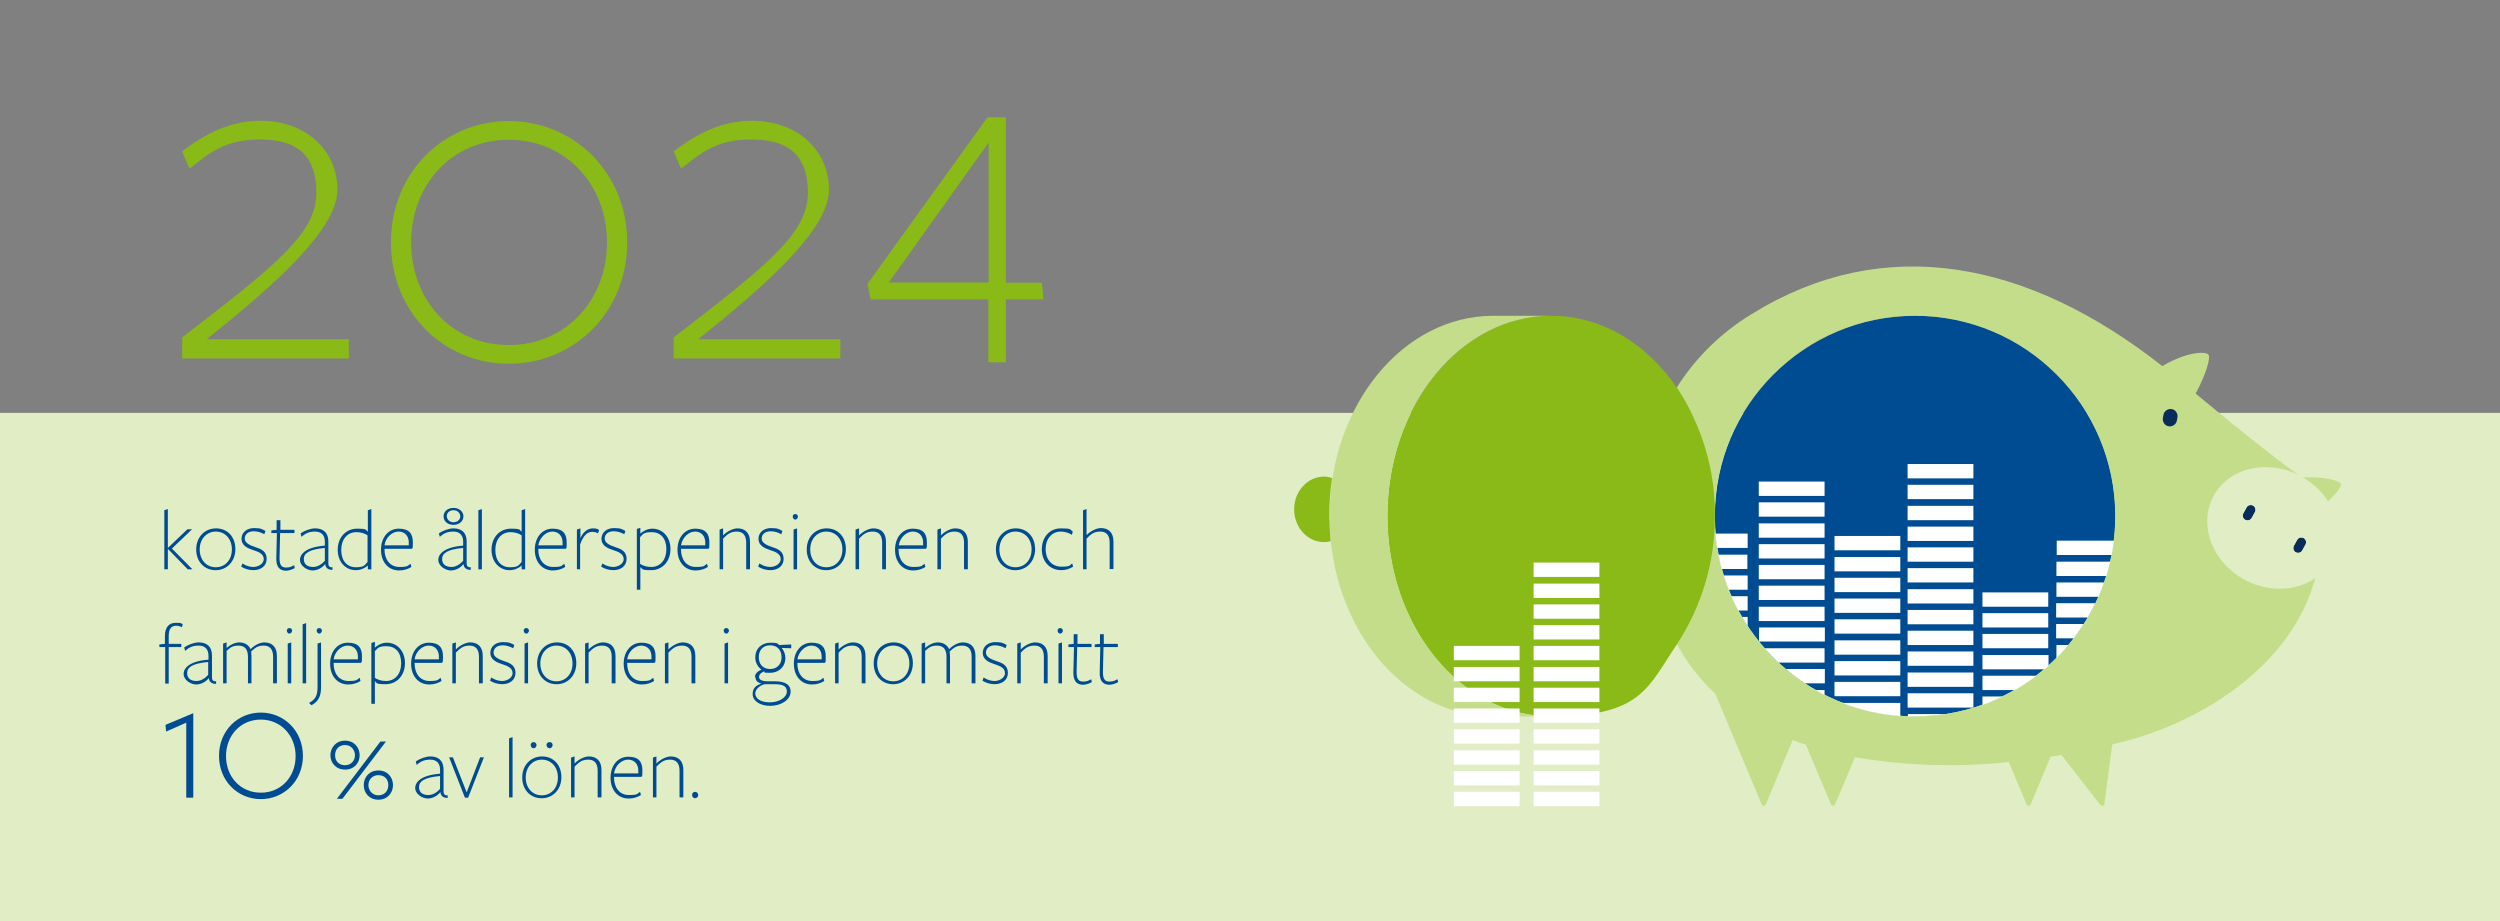 <?xml version="1.0" encoding="UTF-8"?>
<svg id="Lager_1" xmlns="http://www.w3.org/2000/svg" version="1.1" viewBox="0 0 855 315">
  <rect x="0" y="0" width="855" height="315" fill="#808080" stroke="none"/>
  <!-- Generator: Adobe Illustrator 29.1.0, SVG Export Plug-In . SVG Version: 2.1.0 Build 142)  -->
  <defs>
    <style>
      .st0 {
        fill: #c4dd8b;
      }

      .st1 {
        fill: #0a2c5a;
      }

      .st2 {
        fill: #e1eec5;
      }

      .st3 {
        fill: #fff;
      }

      .st4 {
        fill: none;
      }

      .st5 {
        fill: #004c93;
      }

      .st6 {
        stroke: #89ba17;
        stroke-miterlimit: 10;
      }

      .st6, .st7 {
        fill: #89ba17;
      }
    </style>
  </defs>
  <rect class="st2" x="0" y="141.2" width="855" height="173.8"/>
  <g>
    <path class="st7" d="M62.3,122.7v-7.3c32.2-24.8,45.9-35.6,45.9-49.5s-7.8-18.2-19.4-18.2-17,4.4-24,10l-2.5-5.9c7.9-6.2,16.7-10.5,26.8-10.5,15.5,0,26.3,10.1,26.3,23.6s-21.3,32.4-44.7,51.1h48.6v6.6h-57.1Z"/>
    <path class="st7" d="M174,124.4c-22.3,0-40.3-17.6-40.3-41.5s18.1-41.5,40.3-41.5,40.5,17.6,40.5,41.5-18.2,41.5-40.5,41.5ZM174,47.8c-19.6,0-33.4,15.5-33.4,35.1s13.8,35.1,33.4,35.1,33.6-15.5,33.6-35.1-14-35.1-33.6-35.1Z"/>
    <path class="st7" d="M230.4,122.7v-7.3c32.2-24.8,45.9-35.6,45.9-49.5s-7.8-18.2-19.4-18.2-17,4.4-24,10l-2.5-5.9c7.9-6.2,16.7-10.5,26.8-10.5,15.5,0,26.3,10.1,26.3,23.6s-21.3,32.4-44.7,51.1h48.6v6.6h-57.1Z"/>
    <path class="st6" d="M343.5,101.9v21.5h-5v-21.5h-40.3l-1-4.7,40.8-56.6h5.5v56.6h12.4l.4,4.7h-12.8ZM338.6,47.2l-35.6,49.9h35.6v-49.9Z"/>
    <path class="st5" d="M57.4,187.8v6.9h-1.2v-20.2l1.2-.4v13.3h0l6.7-6.4h1.6l-6.9,6.6,7,7.1h-1.6l-6.7-6.9h0Z"/>
    <path class="st5" d="M73.7,195c-3.7,0-6.6-2.8-6.6-7.1s3-7.2,6.8-7.2,6.6,2.8,6.6,7.1-3,7.2-6.7,7.2ZM73.8,181.8c-3.1,0-5.5,2.5-5.5,6.1s2.3,6.1,5.5,6.1,5.5-2.5,5.5-6.1-2.3-6.1-5.5-6.1Z"/>
    <path class="st5" d="M86.7,195c-1.6,0-3.1-.5-4.2-1.2l.4-1.1c1.2.8,2.5,1.2,3.8,1.2s3.5-.9,3.5-2.7-1.8-2.5-3.7-3.1c-1.8-.6-3.9-1.5-3.9-3.8s1.9-3.7,4.3-3.7,2.8.4,3.9,1l-.4,1.1c-1.1-.6-2.3-1-3.6-1-1.9,0-3.1,1-3.1,2.5s1.8,2.3,3.6,2.9c1.9.6,3.9,1.4,3.9,4s-2.1,3.9-4.6,3.9Z"/>
    <path class="st5" d="M97.9,195.2c-2.5,0-3.5-1.6-3.4-4.4l.2-8.5h-1.9c0-.1,0-.9,0-.9l1.8-.2v-3.3h1.3v3.3c0,0,4.8,0,4.8,0v1.1h-4.9l-.2,8.6c0,2.2.6,3.2,2.2,3.2s1.9-.4,2.8-.8l.2,1c-.9.5-2.1.9-3.1.9Z"/>
    <path class="st5" d="M111.2,192.9c-.8,1.1-2.5,2.2-4.3,2.2s-4.3-1.5-4.3-3.6,2.1-4.4,8.5-4.9v-1.3c0-2.1-1-3.5-3.4-3.5s-3.5.9-4.6,1.8l-.3-1.2c1.3-.9,3.4-1.7,5-1.7,2.6,0,4.5,1.3,4.5,4.5v7.4c0,.8.2,1.5,1.4,1.4v.9c-1.4,0-2.4-.6-2.5-2.1h0ZM111.1,187.4c-5.4.5-7.2,1.8-7.2,3.8s1.5,2.7,3.2,2.7,3.1-1.1,4-2.1v-4.4Z"/>
    <path class="st5" d="M125.8,174.5l1.2-.4v20.6h-1.2v-1.3c-.8.8-2.4,1.6-4.1,1.6-3.5,0-6.2-2.8-6.2-7s2.8-7.2,6.6-7.2,2.8.5,3.7,1v-7.4ZM121.9,182c-3.1,0-5.2,2.4-5.2,6.1s2,5.9,5,5.9,3-.8,4-1.8v-9.1c-.9-.7-2.4-1.1-3.8-1.1Z"/>
    <path class="st5" d="M131.5,187.9c0,3.5,1.9,6,5.1,6s2.8-.5,3.8-1.1l.3,1.1c-1.1.7-2.5,1.2-4.2,1.2-3.7,0-6.2-2.9-6.2-7.1s2.5-7.2,6.1-7.2,4.8,1.8,4.8,4.7-.2,1.6-.3,2.2h-9.4v.3ZM139.8,186.5c0-.3,0-.7,0-1,0-2.2-1.4-3.7-3.5-3.7s-4.4,1.9-4.8,4.7h8.2Z"/>
    <path class="st5" d="M158.5,192.9c-.8,1.1-2.5,2.2-4.3,2.2s-4.3-1.5-4.3-3.6,2.1-4.4,8.5-4.9v-1.3c0-2.1-1-3.5-3.4-3.5s-3.5.9-4.6,1.8l-.3-1.2c1.3-.9,3.4-1.7,5-1.7,2.6,0,4.5,1.3,4.5,4.5v7.4c0,.8.2,1.5,1.4,1.4v.9c-1.4,0-2.4-.6-2.5-2.1h0ZM158.4,187.4c-5.4.5-7.2,1.8-7.2,3.8s1.5,2.7,3.2,2.7,3.1-1.1,4-2.1v-4.4ZM155.1,179.5c-2.1,0-3.4-1.3-3.4-2.9s1.3-2.9,3.4-2.9,3.4,1.4,3.4,2.9-1.3,2.9-3.4,2.9ZM155.1,174.5c-1.4,0-2.3.9-2.3,2s.9,2.1,2.3,2.1,2.3-.9,2.3-2-.9-2.1-2.3-2.1Z"/>
    <path class="st5" d="M163.6,194.7v-20.2l1.2-.4v20.6h-1.2Z"/>
    <path class="st5" d="M178.4,174.5l1.2-.4v20.6h-1.2v-1.3c-.8.8-2.4,1.6-4.1,1.6-3.5,0-6.2-2.8-6.2-7s2.8-7.2,6.6-7.2,2.8.5,3.7,1v-7.4ZM174.6,182c-3.1,0-5.2,2.4-5.2,6.1s2,5.9,5,5.9,3-.8,4-1.8v-9.1c-.9-.7-2.4-1.1-3.8-1.1Z"/>
    <path class="st5" d="M184.1,187.9c0,3.5,1.9,6,5.1,6s2.8-.5,3.8-1.1l.3,1.1c-1.1.7-2.5,1.2-4.2,1.2-3.7,0-6.2-2.9-6.2-7.1s2.5-7.2,6.1-7.2,4.8,1.8,4.8,4.7-.1,1.6-.3,2.2h-9.4v.3ZM192.4,186.5c0-.3,0-.7,0-1,0-2.2-1.4-3.7-3.5-3.7s-4.3,1.9-4.8,4.7h8.2Z"/>
    <path class="st5" d="M198.5,194.7h-1.2v-13.6l1.2-.4v3.4c.8-2,2.4-3.4,4.2-3.4s1.7.3,2.2.6l-.4,1.1c-.5-.3-1.1-.5-2-.5-1.6,0-3,1.2-4.1,4.3v8.6Z"/>
    <path class="st5" d="M209.8,195c-1.6,0-3.1-.5-4.2-1.2l.4-1.1c1.2.8,2.5,1.2,3.8,1.2s3.5-.9,3.5-2.7-1.8-2.5-3.7-3.1c-1.8-.6-3.9-1.5-3.9-3.8s1.9-3.7,4.3-3.7,2.8.4,3.9,1l-.4,1.1c-1.1-.6-2.3-1-3.6-1-1.9,0-3.1,1-3.1,2.5s1.8,2.3,3.6,2.9c1.9.6,3.9,1.4,3.9,4s-2.1,3.9-4.6,3.9Z"/>
    <path class="st5" d="M223.1,180.8c3.5,0,6.2,2.8,6.2,7s-2.8,7.2-6.6,7.2-2.8-.5-3.7-1v7.7h-1.2v-20.8l1.2-.4v2c.8-.8,2.4-1.7,4.1-1.7ZM218.9,192.8c.9.7,2.4,1.1,3.8,1.1,3.1,0,5.2-2.4,5.2-6.1s-2-5.8-5-5.8-3,.8-4,1.7v9.1Z"/>
    <path class="st5" d="M232.9,187.9c0,3.5,1.9,6,5.1,6s2.8-.5,3.8-1.1l.3,1.1c-1.1.7-2.5,1.2-4.2,1.2-3.7,0-6.2-2.9-6.2-7.1s2.5-7.2,6.1-7.2,4.8,1.8,4.8,4.7-.1,1.6-.3,2.2h-9.4v.3ZM241.2,186.5c0-.3,0-.7,0-1,0-2.2-1.4-3.7-3.5-3.7s-4.3,1.9-4.8,4.7h8.2Z"/>
    <path class="st5" d="M255.2,194.7v-9.1c0-2.4-1-3.8-3.2-3.8s-3.2.9-4.7,2.4v10.5h-1.2v-13.6l1.2-.4v2.4c1.6-1.6,3.6-2.4,4.9-2.4,2.7,0,4.3,1.6,4.3,4.6v9.4h-1.2Z"/>
    <path class="st5" d="M263.5,195c-1.6,0-3.1-.5-4.2-1.2l.4-1.1c1.2.8,2.5,1.2,3.8,1.2s3.5-.9,3.5-2.7-1.8-2.5-3.7-3.1c-1.8-.6-3.9-1.5-3.9-3.8s1.9-3.7,4.3-3.7,2.8.4,3.9,1l-.4,1.1c-1.1-.6-2.3-1-3.6-1-1.9,0-3.1,1-3.1,2.5s1.8,2.3,3.6,2.9c1.9.6,3.9,1.4,3.9,4s-2.1,3.9-4.6,3.9Z"/>
    <path class="st5" d="M272,177.7c-.5,0-.9-.5-.9-1s.3-.9.9-.9.9.5.9.9-.4,1-.9,1ZM271.4,194.7v-13.6l1.2-.4v14h-1.2Z"/>
    <path class="st5" d="M282.5,195c-3.7,0-6.6-2.8-6.6-7.1s3-7.2,6.8-7.2,6.6,2.8,6.6,7.1-3,7.2-6.7,7.2ZM282.6,181.8c-3.1,0-5.5,2.5-5.5,6.1s2.3,6.1,5.5,6.1,5.5-2.5,5.5-6.1-2.3-6.1-5.5-6.1Z"/>
    <path class="st5" d="M301.7,194.7v-9.1c0-2.4-1-3.8-3.2-3.8s-3.2.9-4.7,2.4v10.5h-1.2v-13.6l1.2-.4v2.4c1.6-1.6,3.6-2.4,4.9-2.4,2.7,0,4.3,1.6,4.3,4.6v9.4h-1.2Z"/>
    <path class="st5" d="M307.3,187.9c0,3.5,1.9,6,5.1,6s2.8-.5,3.8-1.1l.3,1.1c-1.1.7-2.5,1.2-4.2,1.2-3.7,0-6.2-2.9-6.2-7.1s2.5-7.2,6.1-7.2,4.8,1.8,4.8,4.7-.2,1.6-.3,2.2h-9.4v.3ZM315.7,186.5c0-.3,0-.7,0-1,0-2.2-1.4-3.7-3.5-3.7s-4.4,1.9-4.8,4.7h8.2Z"/>
    <path class="st5" d="M329.7,194.7v-9.1c0-2.4-1-3.8-3.2-3.8s-3.2.9-4.7,2.4v10.5h-1.2v-13.6l1.2-.4v2.4c1.6-1.6,3.6-2.4,4.9-2.4,2.7,0,4.3,1.6,4.3,4.6v9.4h-1.2Z"/>
    <path class="st5" d="M347.2,195c-3.7,0-6.6-2.8-6.6-7.1s3-7.2,6.8-7.2,6.6,2.8,6.6,7.1-3,7.2-6.7,7.2ZM347.3,181.8c-3.1,0-5.5,2.5-5.5,6.1s2.3,6.1,5.5,6.1,5.5-2.5,5.5-6.1-2.3-6.1-5.5-6.1Z"/>
    <path class="st5" d="M363,195c-3.9,0-6.7-2.9-6.7-7.1s2.7-7.2,6.5-7.2,3.1.4,4.1,1.1l-.3,1.1c-1-.6-2.3-1.1-3.8-1.1-3.1,0-5.2,2.5-5.2,6s2.1,6,5.4,6,2.7-.5,3.7-1.1l.3,1.1c-1.1.7-2.5,1.2-4,1.2Z"/>
    <path class="st5" d="M379.5,194.7v-9.1c0-2.4-1-3.8-3.2-3.8s-3.2.9-4.7,2.4v10.5h-1.2v-20.2l1.2-.4v8.9c1.6-1.6,3.6-2.4,4.9-2.4,2.7,0,4.3,1.6,4.3,4.6v9.4h-1.2Z"/>
    <path class="st5" d="M62.2,214.5c-.6-.3-1.2-.5-2-.5-1.6,0-2.5,1.1-2.5,3.5v2.7h4.3v1.1h-4.3v12.5h-1.2v-12.5h-2c0-.1,0-.9,0-.9l1.9-.2v-2.6c0-3.5,1.7-4.6,3.8-4.6s1.7.2,2.3.5l-.3,1.1Z"/>
    <path class="st5" d="M71.4,231.9c-.8,1.1-2.5,2.2-4.3,2.2s-4.3-1.5-4.3-3.6,2.1-4.4,8.5-4.9v-1.3c0-2.1-1-3.5-3.4-3.5s-3.5.9-4.6,1.8l-.3-1.2c1.3-.9,3.4-1.7,5-1.7,2.6,0,4.5,1.3,4.5,4.5v7.4c0,.8.2,1.5,1.4,1.4v.9c-1.4,0-2.4-.6-2.5-2.1h0ZM71.2,226.4c-5.4.5-7.2,1.8-7.2,3.8s1.5,2.7,3.2,2.7,3.1-1.1,4-2.1v-4.4Z"/>
    <path class="st5" d="M93.4,233.7v-9.1c0-2.4-1-3.8-3.2-3.8s-2.9.8-4.3,2c0,.4.1,1,.1,1.7v9.2h-1.2v-9.1c0-2.4-1-3.8-3.2-3.8s-2.8.7-4.1,1.8v11.1h-1.2v-13.6l1.2-.4v1.9c1.5-1.3,3.1-1.9,4.3-1.9,1.8,0,3.2.8,3.9,2.3,1.6-1.6,3.4-2.3,4.7-2.3,2.7,0,4.3,1.6,4.3,4.6v9.4h-1.2Z"/>
    <path class="st5" d="M99,216.7c-.5,0-.9-.5-.9-1s.3-.9.9-.9.9.5.9.9-.4,1-.9,1ZM98.4,233.7v-13.6l1.2-.4v14h-1.2Z"/>
    <path class="st5" d="M103.5,233.7v-20.2l1.2-.4v20.6h-1.2Z"/>
    <path class="st5" d="M105.7,240.4c2.3-1.3,2.9-2.6,2.9-5.5,0,.1,0-14.8,0-14.8l1.2-.4v15.4c0,3.1-1,4.9-3.3,6.1l-.9-.9ZM109.2,216.7c-.5,0-.9-.5-.9-1s.3-.9.9-.9.9.5.9.9-.4,1-.9,1Z"/>
    <path class="st5" d="M114.1,226.9c0,3.5,1.9,6,5.1,6s2.8-.5,3.8-1.1l.3,1.1c-1.1.7-2.5,1.2-4.2,1.2-3.7,0-6.2-2.9-6.2-7.1s2.5-7.2,6.1-7.2,4.8,1.8,4.8,4.7-.2,1.6-.3,2.2h-9.4v.3ZM122.4,225.5c0-.3,0-.7,0-1,0-2.2-1.4-3.7-3.5-3.7s-4.4,1.9-4.8,4.7h8.2Z"/>
    <path class="st5" d="M132.3,219.8c3.5,0,6.2,2.8,6.2,7s-2.8,7.2-6.6,7.2-2.8-.5-3.7-1v7.7h-1.2v-20.8l1.2-.4v2c.8-.8,2.4-1.7,4.1-1.7ZM128.2,231.8c.9.7,2.4,1.1,3.8,1.1,3.1,0,5.2-2.4,5.2-6.1s-2-5.8-5-5.8-3,.8-4,1.7v9.1Z"/>
    <path class="st5" d="M141.8,226.9c0,3.5,1.9,6,5.1,6s2.8-.5,3.8-1.1l.3,1.1c-1.1.7-2.5,1.2-4.2,1.2-3.7,0-6.2-2.9-6.2-7.1s2.5-7.2,6.1-7.2,4.8,1.8,4.8,4.7-.2,1.6-.3,2.2h-9.4v.3ZM150.1,225.5c0-.3,0-.7,0-1,0-2.2-1.4-3.7-3.5-3.7s-4.4,1.9-4.8,4.7h8.2Z"/>
    <path class="st5" d="M163.8,233.7v-9.1c0-2.4-1-3.8-3.2-3.8s-3.2.9-4.7,2.4v10.5h-1.2v-13.6l1.2-.4v2.4c1.6-1.6,3.6-2.4,4.9-2.4,2.7,0,4.3,1.6,4.3,4.6v9.4h-1.2Z"/>
    <path class="st5" d="M171.8,234c-1.6,0-3.1-.5-4.2-1.2l.4-1.1c1.2.8,2.5,1.2,3.8,1.2s3.5-.9,3.5-2.7-1.8-2.5-3.7-3.1c-1.8-.6-3.9-1.5-3.9-3.8s1.9-3.7,4.3-3.7,2.8.4,3.9,1l-.4,1.1c-1.1-.6-2.3-1-3.6-1-1.9,0-3.1,1-3.1,2.5s1.8,2.3,3.6,2.9c1.9.6,3.9,1.4,3.9,4s-2.1,3.9-4.6,3.9Z"/>
    <path class="st5" d="M180,216.7c-.5,0-.9-.5-.9-1s.3-.9.9-.9.9.5.9.9-.4,1-.9,1ZM179.4,233.7v-13.6l1.2-.4v14h-1.2Z"/>
    <path class="st5" d="M190.3,234c-3.7,0-6.6-2.8-6.6-7.1s3-7.2,6.8-7.2,6.6,2.8,6.6,7.1-3,7.2-6.7,7.2ZM190.3,220.8c-3.1,0-5.5,2.5-5.5,6.1s2.3,6.1,5.5,6.1,5.5-2.5,5.5-6.1-2.3-6.1-5.5-6.1Z"/>
    <path class="st5" d="M209.2,233.7v-9.1c0-2.4-1-3.8-3.2-3.8s-3.2.9-4.7,2.4v10.5h-1.2v-13.6l1.2-.4v2.4c1.6-1.6,3.6-2.4,4.9-2.4,2.7,0,4.3,1.6,4.3,4.6v9.4h-1.2Z"/>
    <path class="st5" d="M214.5,226.9c0,3.5,1.9,6,5.1,6s2.8-.5,3.8-1.1l.3,1.1c-1.1.7-2.5,1.2-4.2,1.2-3.7,0-6.2-2.9-6.2-7.1s2.5-7.2,6.1-7.2,4.8,1.8,4.8,4.7-.2,1.6-.3,2.2h-9.4v.3ZM222.8,225.5c0-.3,0-.7,0-1,0-2.2-1.4-3.7-3.5-3.7s-4.4,1.9-4.8,4.7h8.2Z"/>
    <path class="st5" d="M236.5,233.7v-9.1c0-2.4-1-3.8-3.2-3.8s-3.2.9-4.7,2.4v10.5h-1.2v-13.6l1.2-.4v2.4c1.6-1.6,3.6-2.4,4.9-2.4,2.7,0,4.3,1.6,4.3,4.6v9.4h-1.2Z"/>
    <path class="st5" d="M248.4,216.7c-.5,0-.9-.5-.9-1s.3-.9.9-.9.9.5.9.9-.4,1-.9,1ZM247.8,233.7v-13.6l1.2-.4v14h-1.2Z"/>
    <path class="st5" d="M258.2,231.5c0-1.2,1.1-2,2.2-2.5-1.1-.8-2.1-2.3-2.1-4.1,0-3.2,2.3-5.1,5.2-5.1s2.3.4,3,.8l4.1-.2v1.3c0,0-3.3-.1-3.3-.1.8.8,1.3,2.2,1.3,3.4,0,3.1-2.3,5.1-5.2,5.1s-1.6-.2-2.1-.5c-.9.4-1.7,1-1.7,1.9s.8,1.5,3.1,1.5c0,0,2.4,0,2.3,0,3.9,0,5.4,1.4,5.4,3.5,0,3-3.5,4.9-7,4.9s-6-1.7-6-4,1.4-3.1,3-3.6c-1.2-.3-2-1-2-2ZM258.3,237.1c0,1.8,1.8,3.1,5,3.1s5.8-1.7,5.8-3.7-1.6-2.5-4.3-2.5-2.3,0-3.3,0c-1.9.5-3.2,1.9-3.2,3.2ZM263.4,228.8c2.4,0,3.9-1.7,3.9-4s-1.3-4.1-3.9-4.1-3.9,1.8-3.9,4.1,1.4,4,3.9,4Z"/>
    <path class="st5" d="M272.7,226.9c0,3.5,1.9,6,5.1,6s2.8-.5,3.8-1.1l.3,1.1c-1.1.7-2.5,1.2-4.2,1.2-3.7,0-6.2-2.9-6.2-7.1s2.5-7.2,6.1-7.2,4.8,1.8,4.8,4.7-.1,1.6-.3,2.2h-9.4v.3ZM281,225.5c0-.3,0-.7,0-1,0-2.2-1.4-3.7-3.5-3.7s-4.3,1.9-4.8,4.7h8.2Z"/>
    <path class="st5" d="M294.7,233.7v-9.1c0-2.4-1-3.8-3.2-3.8s-3.2.9-4.7,2.4v10.5h-1.2v-13.6l1.2-.4v2.4c1.6-1.6,3.6-2.4,4.9-2.4,2.7,0,4.3,1.6,4.3,4.6v9.4h-1.2Z"/>
    <path class="st5" d="M305.4,234c-3.7,0-6.6-2.8-6.6-7.1s3-7.2,6.8-7.2,6.6,2.8,6.6,7.1-3,7.2-6.7,7.2ZM305.5,220.8c-3.1,0-5.5,2.5-5.5,6.1s2.3,6.1,5.5,6.1,5.5-2.5,5.5-6.1-2.3-6.1-5.5-6.1Z"/>
    <path class="st5" d="M332.3,233.7v-9.1c0-2.4-1-3.8-3.2-3.8s-2.9.8-4.3,2c0,.4.1,1,.1,1.7v9.2h-1.2v-9.1c0-2.4-1-3.8-3.2-3.8s-2.8.7-4.1,1.8v11.1h-1.2v-13.6l1.2-.4v1.9c1.5-1.3,3.1-1.9,4.3-1.9,1.8,0,3.2.8,3.9,2.3,1.6-1.6,3.4-2.3,4.7-2.3,2.7,0,4.3,1.6,4.3,4.6v9.4h-1.2Z"/>
    <path class="st5" d="M340.2,234c-1.6,0-3.1-.5-4.2-1.2l.4-1.1c1.2.8,2.5,1.2,3.8,1.2s3.5-.9,3.5-2.7-1.8-2.5-3.7-3.1c-1.8-.6-3.9-1.5-3.9-3.8s1.9-3.7,4.3-3.7,2.8.4,3.9,1l-.4,1.1c-1.1-.6-2.3-1-3.6-1-1.9,0-3.1,1-3.1,2.5s1.8,2.3,3.6,2.9c1.9.6,3.9,1.4,3.9,4s-2.1,3.9-4.6,3.9Z"/>
    <path class="st5" d="M357,233.7v-9.1c0-2.4-1-3.8-3.2-3.8s-3.2.9-4.7,2.4v10.5h-1.2v-13.6l1.2-.4v2.4c1.6-1.6,3.6-2.4,4.9-2.4,2.7,0,4.3,1.6,4.3,4.6v9.4h-1.2Z"/>
    <path class="st5" d="M362.6,216.7c-.5,0-.9-.5-.9-1s.3-.9.9-.9.9.5.9.9-.4,1-.9,1ZM362,233.7v-13.6l1.2-.4v14h-1.2Z"/>
    <path class="st5" d="M370.5,234.2c-2.5,0-3.5-1.6-3.4-4.4l.2-8.5h-1.9c0-.1,0-.9,0-.9l1.8-.2v-3.3h1.3v3.3c0,0,4.8,0,4.8,0v1.1h-4.9l-.2,8.6c0,2.2.6,3.2,2.2,3.2s1.9-.4,2.8-.8l.2,1c-.9.5-2.1.9-3.1.9Z"/>
    <path class="st5" d="M379.5,234.2c-2.5,0-3.5-1.6-3.4-4.4l.2-8.5h-1.9c0-.1,0-.9,0-.9l1.8-.2v-3.3h1.3v3.3c0,0,4.8,0,4.8,0v1.1h-4.9l-.2,8.6c0,2.2.6,3.2,2.2,3.2s1.9-.4,2.8-.8l.2,1c-.9.5-2.1.9-3.1.9Z"/>
    <path class="st5" d="M63.8,247.1l-7,3.1-.2-2.3,9.5-4v28.9h-2.4v-25.7Z"/>
    <path class="st5" d="M89.2,273.3c-7.9,0-14.3-6.2-14.3-14.8s6.4-14.8,14.3-14.8,14.4,6.2,14.4,14.8-6.5,14.8-14.4,14.8ZM89.2,246.1c-7,0-11.9,5.5-11.9,12.5s4.9,12.5,11.9,12.5,11.9-5.5,11.9-12.5-5-12.5-11.9-12.5Z"/>
    <path class="st5" d="M118,263.2c-3.1,0-5-2.3-5-4.9s1.9-5,5-5,5,2.3,5,5-1.9,4.9-5,4.9ZM118,254.8c-2.1,0-3.4,1.5-3.4,3.5s1.3,3.4,3.4,3.4,3.4-1.6,3.4-3.4-1.3-3.5-3.4-3.5ZM117.1,273.2h-1.9l14.9-19.6h1.9l-14.9,19.6ZM129.4,273.5c-3.1,0-5-2.3-5-5s1.9-5,5-5,5,2.3,5,5-1.9,5-5,5ZM129.4,265.1c-2.1,0-3.4,1.6-3.4,3.4s1.3,3.5,3.4,3.5,3.4-1.5,3.4-3.5-1.3-3.4-3.4-3.4Z"/>
    <path class="st5" d="M150.6,270.9c-.8,1.1-2.5,2.2-4.3,2.2s-4.3-1.5-4.3-3.6,2.1-4.4,8.5-4.9v-1.3c0-2.1-1-3.5-3.4-3.5s-3.5.9-4.6,1.8l-.3-1.2c1.3-.9,3.4-1.7,5-1.7,2.6,0,4.5,1.3,4.5,4.5v7.4c0,.8.2,1.5,1.4,1.4v.9c-1.4,0-2.4-.6-2.5-2.1h0ZM150.5,265.4c-5.4.5-7.2,1.8-7.2,3.8s1.5,2.7,3.2,2.7,3.1-1.1,4-2.1v-4.4Z"/>
    <path class="st5" d="M160.1,272.8h-1.1l-5.4-13.8h1.3l4.7,12,4.6-12h1.3l-5.4,13.8Z"/>
    <path class="st5" d="M174.1,272.7v-20.2l1.2-.4v20.6h-1.2Z"/>
    <path class="st5" d="M185.2,273c-3.7,0-6.6-2.8-6.6-7.1s3-7.2,6.8-7.2,6.6,2.8,6.6,7.1-3,7.2-6.7,7.2ZM185.3,259.8c-3.1,0-5.5,2.5-5.5,6.1s2.3,6.1,5.5,6.1,5.5-2.5,5.5-6.1-2.3-6.1-5.5-6.1ZM182.5,255.9c-.6,0-1-.5-1-1.1s.4-1,1-1,1,.5,1,1-.4,1.1-1,1.1ZM188,255.9c-.6,0-1.1-.5-1.1-1.1s.4-1,1.1-1,1,.5,1,1-.4,1.1-1,1.1Z"/>
    <path class="st5" d="M204.4,272.7v-9.1c0-2.4-1-3.8-3.2-3.8s-3.2.9-4.7,2.4v10.5h-1.2v-13.6l1.2-.4v2.4c1.6-1.6,3.6-2.4,4.9-2.4,2.7,0,4.3,1.6,4.3,4.6v9.4h-1.2Z"/>
    <path class="st5" d="M210,265.9c0,3.5,1.9,6,5.1,6s2.8-.5,3.8-1.1l.3,1.1c-1.1.7-2.5,1.2-4.2,1.2-3.7,0-6.2-2.9-6.2-7.1s2.5-7.2,6.1-7.2,4.8,1.8,4.8,4.7-.2,1.6-.3,2.2h-9.4v.3ZM218.3,264.5c0-.3,0-.7,0-1,0-2.2-1.4-3.7-3.5-3.7s-4.4,1.9-4.8,4.7h8.2Z"/>
    <path class="st5" d="M232.4,272.7v-9.1c0-2.4-1-3.8-3.2-3.8s-3.2.9-4.7,2.4v10.5h-1.2v-13.6l1.2-.4v2.4c1.6-1.6,3.6-2.4,4.9-2.4,2.7,0,4.3,1.6,4.3,4.6v9.4h-1.2Z"/>
    <path class="st5" d="M237.7,273c-.6,0-1-.5-1-1.1s.4-1.1,1-1.1,1.1.5,1.1,1.1-.5,1.1-1.1,1.1Z"/>
  </g>
  <polygon class="st1" points="721.7 134.1 770 215.7 793.9 185 754.8 147.8 733.2 126.9 721.7 134.1"/>
  <circle class="st5" cx="655" cy="176.5" r="68.5"/>
  <path class="st0" d="M800.7,165.4c-1-1.1-5.8-2.5-13.4-2.1-5.3-3.7-16-11.8-36.4-28.7,3.5-6.4,5.2-12.2,4.4-13.3s-6.9-1.3-15.8,3.9c-46-36.2-95.2-45.8-140.4-17.8-10.4,6.3-19.2,14.9-25.7,25.2,8.6,13,13.2,28.3,13,43.9,0-37.8,30.7-68.5,68.5-68.5,37.8,0,68.5,30.7,68.5,68.5,0,37.8-30.7,68.5-68.5,68.5h0c-37.8,0-68.5-30.7-68.5-68.5.2,15.5-4.3,30.7-12.9,43.7.3.5.5,1,.8,1.5,3.3,5.8,7.4,11,12.3,15.5h0s15.9,37.9,15.9,37.9c.2.4.6.6,1,.4.2,0,.3-.2.4-.4l9.2-22c1.5.6,3,1.1,4.5,1.6l8.6,20.4c.2.4.6.6,1,.4.2,0,.3-.2.4-.4l6.8-16.1c17.4,2.9,35.1,3.5,52.6,1.6l6.1,14.5c.2.4.6.6,1,.4.2,0,.3-.2.4-.4l6.8-16.3c1.2-.2,2.5-.4,3.7-.6l13.3,17.1c.3.3.7.4,1.1.1.2-.1.3-.3.3-.5l2.7-20.3c1.7-.4,3.4-.9,5.1-1.3,35.4-9.6,71.5-38,65.6-79.2,4.9-4,8.1-7.7,7.4-8.6ZM744.7,142.7l-.2,1.1c-.2,1.3-1.5,2.2-2.8,2s-2.2-1.5-2-2.8l.2-1.1c.2-1.3,1.5-2.2,2.8-2s2.2,1.5,2,2.8h0ZM771.2,175.1l-1.1,2c-.4.8-1.4,1.1-2.2.7-.8-.4-1.1-1.4-.7-2.2,0,0,0,0,0,0l1.1-2c.4-.8,1.4-1.1,2.2-.7.8.4,1.1,1.4.7,2.2,0,0,0,0,0,0ZM788.5,186.2l-1.1,2c-.4.8-1.4,1.1-2.2.7-.8-.4-1.1-1.4-.7-2.2h0l1.1-2c.4-.8,1.4-1.1,2.2-.7.8.4,1.1,1.4.7,2.2h0Z"/>
  <path class="st2" d="M786.6,162.7c-11.2-5.9-24.6-2.7-29.7,7.2s-.2,22.6,11,28.5,24.6,2.7,29.7-7.2c5.2-9.9.2-22.6-11-28.5ZM771.2,175.1l-1.1,2c-.4.8-1.4,1.1-2.2.7-.8-.4-1.1-1.4-.7-2.2,0,0,0,0,0,0l1.1-2c.4-.8,1.4-1.1,2.2-.7.8.4,1.1,1.4.7,2.2,0,0,0,0,0,0ZM788.5,186.2l-1.1,2c-.4.8-1.4,1.1-2.2.7-.8-.4-1.1-1.4-.7-2.2l1.1-2c.4-.8,1.4-1.1,2.2-.7.8.4,1.1,1.4.7,2.2h0Z"/>
  <path class="st7" d="M573.5,132.6c-10.3-15.1-25.7-24.6-43-24.6-30.9,0-56,30.7-56,68.5s25.1,68.5,56,68.5,32.9-9.7,43.1-24.8c8.5-13,13-28.2,12.9-43.7.2-15.6-4.4-30.9-13-43.9Z"/>
  <circle class="st4" cx="655" cy="176.5" r="68.5"/>
  <path class="st0" d="M474.5,176.5c0-37.8,25.1-68.5,56-68.5h-19.8c-30.9,0-56,30.7-56,68.5s25.1,68.5,56,68.5h19.8c-30.9,0-56-30.7-56-68.5Z"/>
  <rect class="st3" x="652.4" y="165.8" width="22.5" height="4.9"/>
  <rect class="st3" x="652.4" y="173" width="22.5" height="4.9"/>
  <rect class="st3" x="652.4" y="180.1" width="22.5" height="4.9"/>
  <rect class="st3" x="652.4" y="187.2" width="22.5" height="4.9"/>
  <rect class="st3" x="652.4" y="194.3" width="22.5" height="4.9"/>
  <rect class="st3" x="652.4" y="201.5" width="22.5" height="4.9"/>
  <rect class="st3" x="652.4" y="208.6" width="22.5" height="4.9"/>
  <rect class="st3" x="652.4" y="215.7" width="22.5" height="4.9"/>
  <rect class="st3" x="652.4" y="222.8" width="22.5" height="4.9"/>
  <rect class="st3" x="652.4" y="230" width="22.5" height="4.9"/>
  <rect class="st3" x="652.4" y="237.1" width="22.5" height="4.9"/>
  <path class="st3" d="M652.4,245c.9,0,1.7,0,2.6,0,3.6,0,7.1-.3,10.7-.8h-13.2v.8Z"/>
  <rect class="st3" x="652.4" y="158.7" width="22.5" height="4.9"/>
  <rect class="st3" x="601.5" y="164.7" width="22.5" height="4.9"/>
  <rect class="st3" x="601.5" y="171.8" width="22.5" height="4.9"/>
  <rect class="st3" x="601.5" y="179" width="22.5" height="4.9"/>
  <rect class="st3" x="601.5" y="186.1" width="22.5" height="4.9"/>
  <rect class="st3" x="601.5" y="193.2" width="22.5" height="4.9"/>
  <rect class="st3" x="601.5" y="200.3" width="22.5" height="4.9"/>
  <rect class="st3" x="601.5" y="207.5" width="22.5" height="4.9"/>
  <path class="st3" d="M601.5,219.5h0,0c0,0,0,0,0,0Z"/>
  <path class="st3" d="M624.1,214.6h-22.5v4.8h0c0,0,22.5,0,22.5,0v-4.9Z"/>
  <path class="st3" d="M624.1,221.7h-20.6c1.5,1.7,3.1,3.3,4.7,4.9h15.8v-4.9Z"/>
  <path class="st3" d="M624.1,228.8h-13.3c2.1,1.8,4.2,3.4,6.5,4.9h6.8v-4.9Z"/>
  <path class="st3" d="M620.9,236c1,.6,2.1,1.2,3.1,1.7v-1.7h-3.1Z"/>
  <rect class="st3" x="627.4" y="197.6" width="22.5" height="4.9"/>
  <rect class="st3" x="627.4" y="204.7" width="22.5" height="4.9"/>
  <rect class="st3" x="627.4" y="211.8" width="22.5" height="4.9"/>
  <rect class="st3" x="627.4" y="219" width="22.5" height="4.9"/>
  <rect class="st3" x="627.4" y="226.1" width="22.5" height="4.9"/>
  <rect class="st3" x="627.4" y="233.2" width="22.5" height="4.9"/>
  <path class="st3" d="M630,240.4c6.4,2.5,13,4,19.9,4.5v-4.5h-19.9Z"/>
  <rect class="st3" x="627.4" y="183.3" width="22.5" height="4.9"/>
  <rect class="st3" x="627.4" y="190.5" width="22.5" height="4.9"/>
  <rect class="st3" x="678" y="202.6" width="22.5" height="4.9"/>
  <rect class="st3" x="678" y="209.7" width="22.5" height="4.9"/>
  <rect class="st3" x="678" y="216.8" width="22.5" height="4.9"/>
  <path class="st3" d="M678,224v4.9h21.3c.4-.4.8-.7,1.3-1.1v-3.8h-22.5Z"/>
  <path class="st3" d="M678,236h11.1c2.6-1.5,5-3.1,7.4-4.9h-18.5v4.9Z"/>
  <path class="st3" d="M678,241.1c2.3-.8,4.6-1.8,6.9-2.9h-6.9v2.9Z"/>
  <path class="st3" d="M703.3,189.8h18.9c.3-1.6.6-3.2.8-4.9h-19.6v4.9Z"/>
  <path class="st3" d="M703.3,197h17.1c.5-1.6.9-3.2,1.3-4.9h-18.4v4.9Z"/>
  <path class="st3" d="M703.3,204.1h14.4c.7-1.6,1.3-3.2,1.9-4.9h-16.3v4.9Z"/>
  <path class="st3" d="M703.3,211.2h10.7c.9-1.6,1.8-3.2,2.6-4.9h-13.4v4.9Z"/>
  <path class="st3" d="M703.3,218.3h5.9c1.2-1.6,2.4-3.2,3.4-4.9h-9.4v4.9Z"/>
  <path class="st3" d="M703.3,225.1c1.4-1.4,2.8-2.9,4.1-4.5h-4.1v4.5Z"/>
  <path class="st3" d="M597.7,182.5h-11c.1,1.6.3,3.3.6,4.9h10.4v-4.9Z"/>
  <path class="st3" d="M597.7,189.7h-10c.3,1.6.7,3.3,1.1,4.9h8.8v-4.9Z"/>
  <path class="st3" d="M597.7,196.8h-8.2c.5,1.7,1.1,3.3,1.7,4.9h6.5v-4.9Z"/>
  <path class="st3" d="M597.7,203.9h-5.6c.7,1.7,1.5,3.3,2.4,4.9h3.2v-4.9Z"/>
  <path class="st3" d="M595.8,211c.6,1.1,1.3,2.1,1.9,3.1v-3.1h-1.9Z"/>
  <path class="st7" d="M454.6,176.5c0-4.3.3-8.7,1-13-.9-.3-1.9-.5-2.8-.5-5.6,0-10.2,5-10.2,11.2s4.6,11.2,10.2,11.2c.8,0,1.5-.1,2.3-.3-.3-2.9-.4-5.7-.5-8.6Z"/>
  <rect class="st3" x="524.5" y="199.6" width="22.5" height="4.9"/>
  <rect class="st3" x="524.5" y="206.7" width="22.5" height="4.9"/>
  <rect class="st3" x="524.5" y="213.8" width="22.5" height="4.9"/>
  <rect class="st3" x="524.5" y="220.9" width="22.5" height="4.9"/>
  <rect class="st3" x="524.5" y="228.1" width="22.5" height="4.9"/>
  <rect class="st3" x="524.5" y="235.2" width="22.5" height="4.9"/>
  <rect class="st3" x="524.5" y="242.3" width="22.5" height="4.9"/>
  <rect class="st3" x="524.5" y="249.4" width="22.5" height="4.9"/>
  <rect class="st3" x="524.5" y="256.6" width="22.5" height="4.9"/>
  <rect class="st3" x="524.5" y="263.7" width="22.5" height="4.9"/>
  <rect class="st3" x="524.5" y="270.8" width="22.5" height="4.9"/>
  <rect class="st3" x="524.5" y="192.4" width="22.5" height="4.9"/>
  <rect class="st3" x="497.2" y="220.9" width="22.5" height="4.9"/>
  <rect class="st3" x="497.2" y="228.1" width="22.5" height="4.9"/>
  <rect class="st3" x="497.2" y="235.2" width="22.5" height="4.9"/>
  <rect class="st3" x="497.2" y="242.3" width="22.5" height="4.9"/>
  <rect class="st3" x="497.2" y="249.4" width="22.5" height="4.9"/>
  <rect class="st3" x="497.2" y="256.6" width="22.5" height="4.9"/>
  <rect class="st3" x="497.2" y="263.7" width="22.5" height="4.9"/>
  <rect class="st3" x="497.2" y="270.8" width="22.5" height="4.9"/>
</svg>